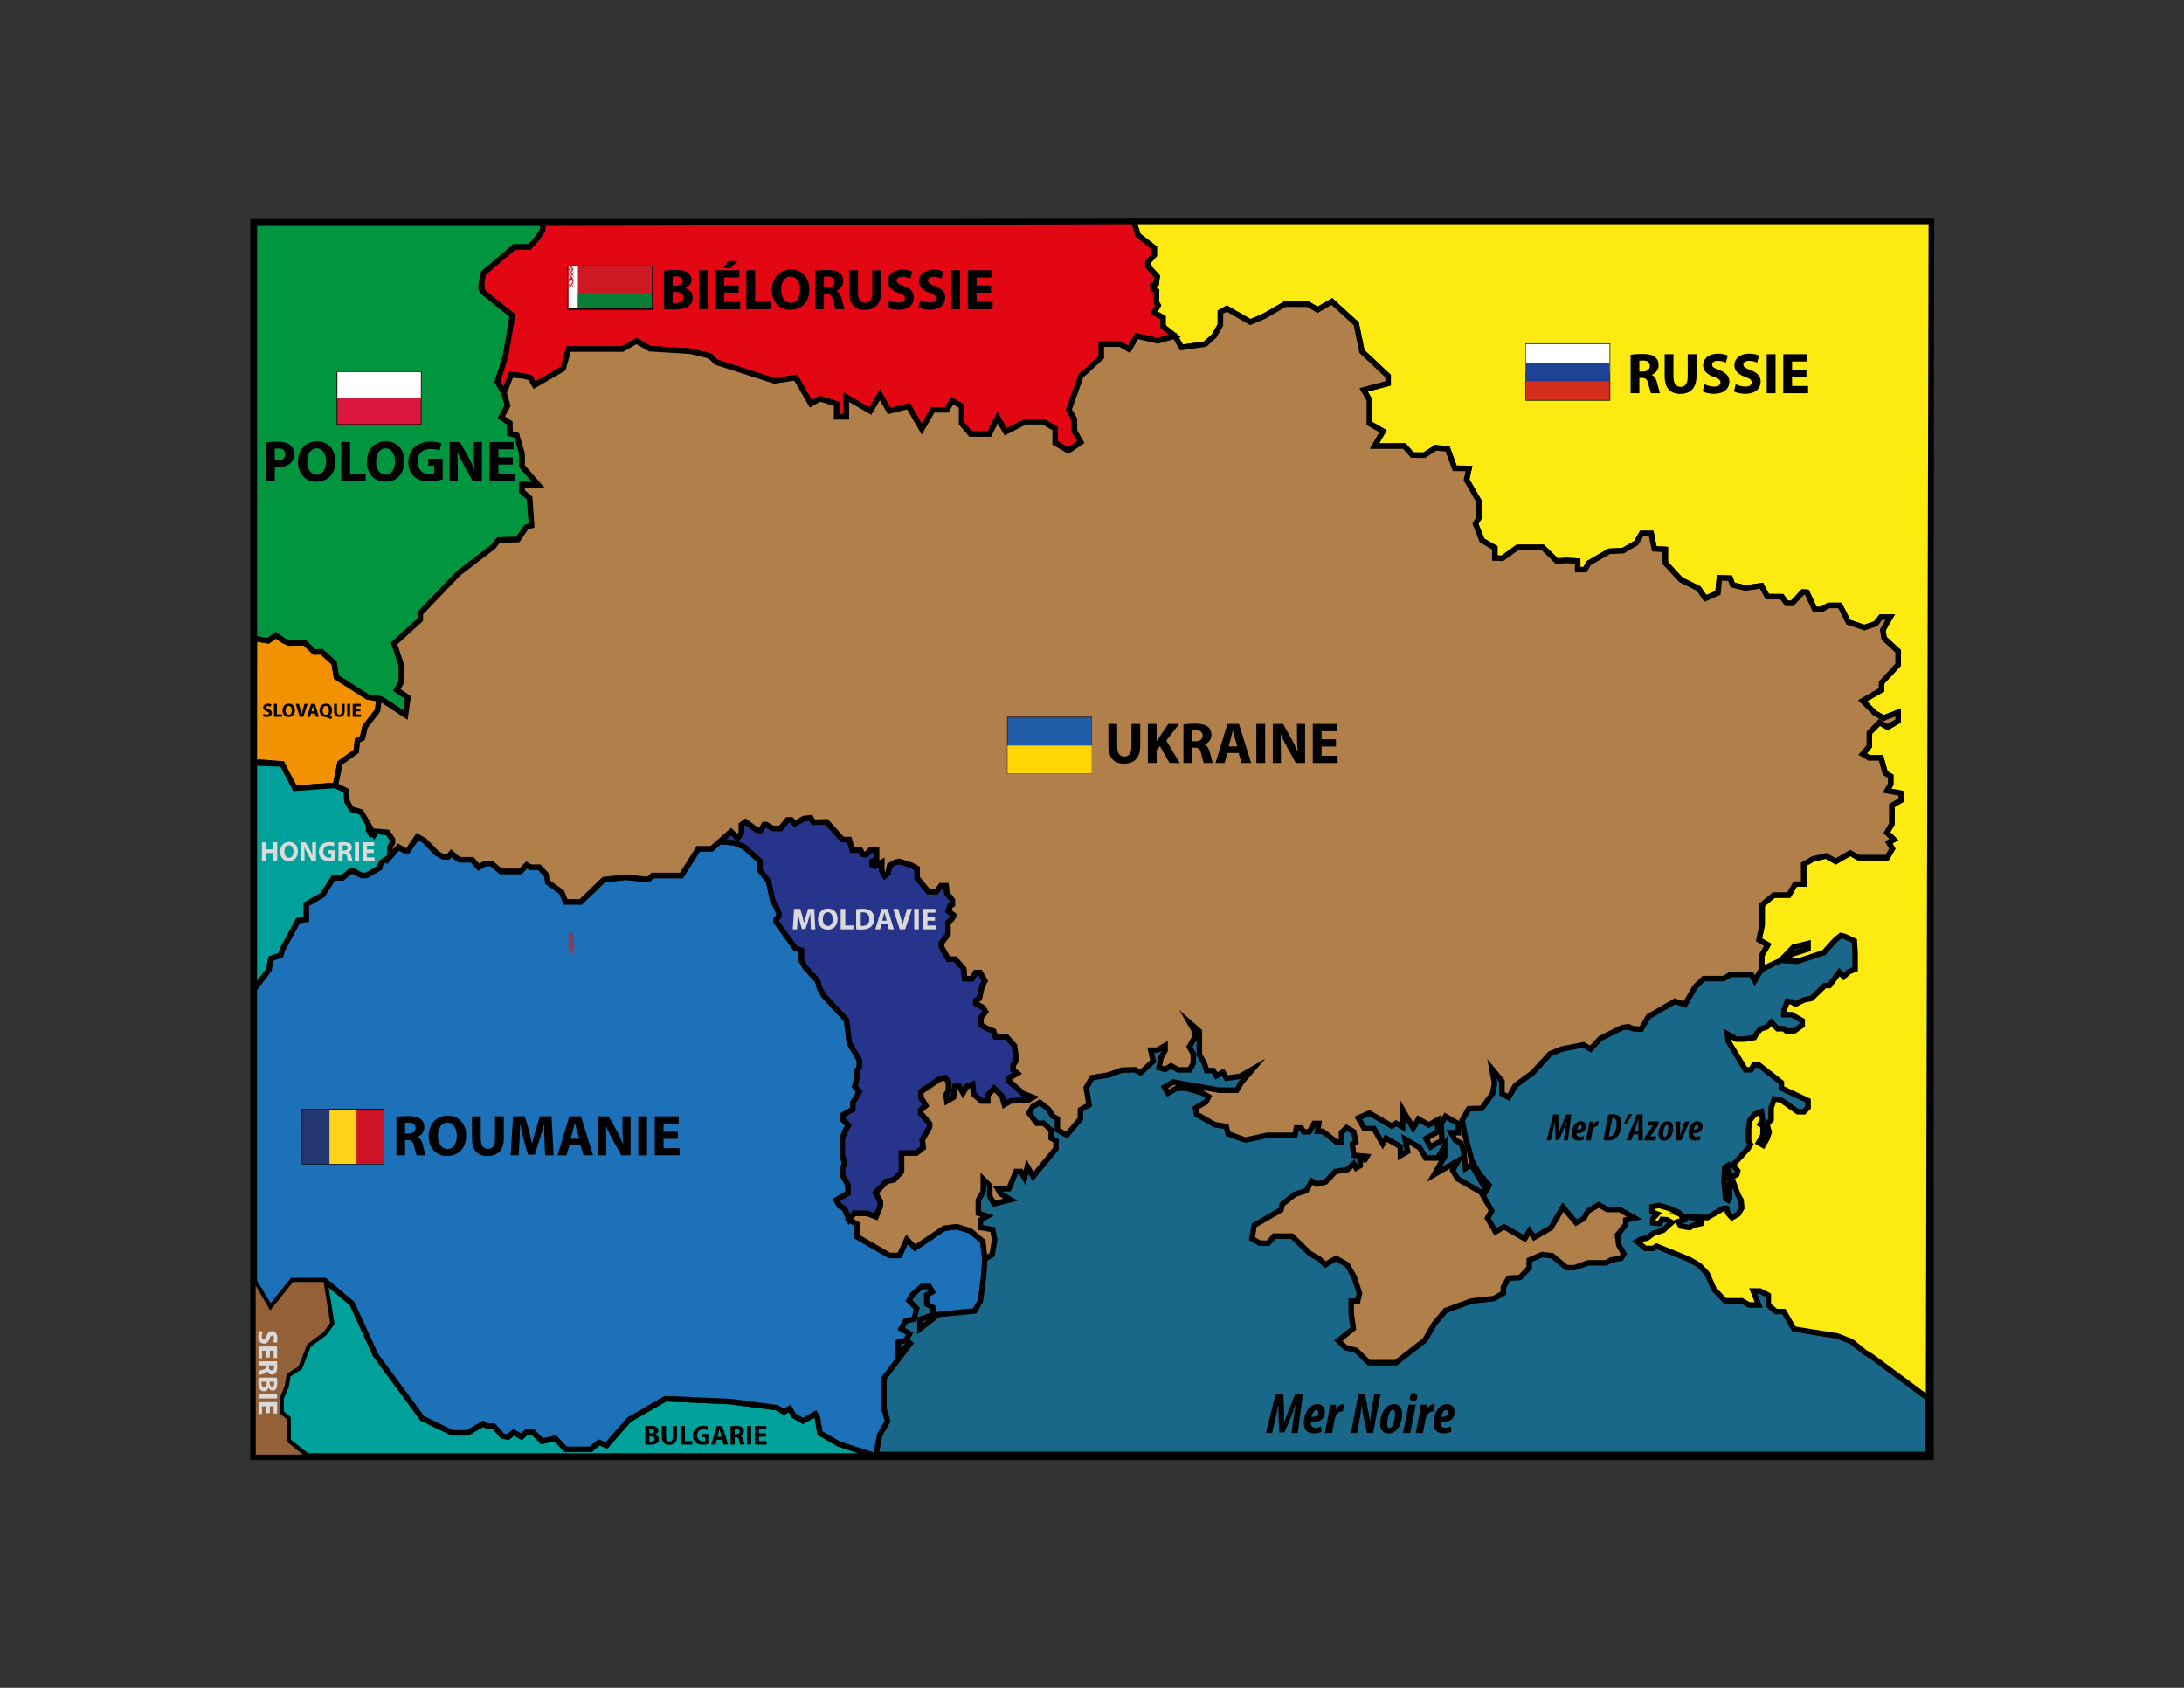 <?xml version="1.0" encoding="utf-8"?>
<!-- Generator: Adobe Illustrator 26.0.3, SVG Export Plug-In . SVG Version: 6.00 Build 0)  -->
<svg version="1.1" xmlns="http://www.w3.org/2000/svg" xmlns:xlink="http://www.w3.org/1999/xlink" x="0px" y="0px" width="792px"
	 height="612px" viewBox="0 0 792 612" style="enable-background:new 0 0 792 612;" xml:space="preserve">
<rect x="0" y="0" width="792" height="612" fill="#333333" stroke="none"/>
<style type="text/css">
	.st0{fill:none;stroke:#000000;stroke-width:3;stroke-miterlimit:10;}
	.st1{opacity:0.5;fill:#009FE3;}
	.st2{fill:#FCEA10;stroke:#000000;stroke-width:2;stroke-miterlimit:10;}
	.st3{fill:#F39200;stroke:#000000;stroke-width:2;stroke-miterlimit:10;}
	.st4{fill:#009640;stroke:#000000;stroke-width:2;stroke-miterlimit:10;}
	.st5{fill:#E30613;stroke:#000000;stroke-width:2;stroke-miterlimit:10;}
	.st6{fill:#00A19A;stroke:#000000;stroke-width:2;stroke-miterlimit:10;}
	.st7{fill:#1D71B8;stroke:#000000;stroke-width:2;stroke-miterlimit:10;}
	.st8{fill:#27348B;stroke:#000000;stroke-width:2;stroke-miterlimit:10;}
	.st9{fill:#B17F4A;stroke:#000000;stroke-width:2;stroke-miterlimit:10;}
	.st10{fill:#936037;stroke:#000000;stroke-miterlimit:10;}
	.st11{fill:#DADADA;}
	.st12{fill:#CF1922;}
	.st13{fill:#FFFFFF;}
	.st14{fill:#0A7D36;}
	.st15{fill:#DC173E;}
	.st16{fill:#D52E1E;}
	.st17{fill:#1E4295;}
	.st18{fill:#215CA8;}
	.st19{fill:#FFD504;}
	.st20{fill:#243770;}
	.st21{fill:#FDD21A;}
	.st22{fill:#CE1327;}
</style>
<g id="Map">
	<polygon id="Main_x5F_Contour" class="st0" points="699.75,527.917 92.25,527.917 92.25,80.917 411.521,80.917 699.75,80.917 	"/>
	<rect id="Mer" x="278.949" y="335" class="st1" width="419.274" height="191.333"/>
	<polygon id="Russie" class="st2" points="603.889,204.111 603.889,199.222 599.889,199 598.778,193.422 595.346,193.422 
		593.332,196.909 588.556,199.667 583.571,199.889 576.155,204.171 574.778,206.556 572.111,206.556 572.111,203.444 
		568.02,203.222 564.556,203.444 559.444,198.468 550.317,198.468 544.778,202.444 542.066,202.333 542.066,198.633 
		537.425,195.953 535.055,189.906 536.39,187.593 536.39,181.887 531.815,173.963 532.709,169.86 527.52,169.804 524.936,162.768 
		520.618,162.361 516.474,165.047 512.149,165 509.296,161.745 498.429,161.745 501.527,156.378 496.574,153.519 496.574,153 
		496.574,144.995 494.481,141.37 503.37,139 503.37,136.362 493.889,127.444 491.815,117.37 482.995,109.332 477.816,112.322 
		474.333,110.311 465.942,110.311 458.333,114.704 453.404,116.778 444.903,111.87 442.561,113.222 442.561,117.844 
		440.259,121.831 437,124.778 428.439,125.991 426.037,121.831 421.727,118.391 421.727,115.206 418.469,113.324 419.967,110.73 
		419.3,109.576 419.398,105.502 418.115,104.761 417.995,103.515 419.3,102.761 419.597,100.243 416.263,96.539 416.263,94.984 
		418.56,92.465 418.56,89.872 412.694,85.306 411.155,80.284 418.511,80.284 700.382,80.284 699.37,507.148 678.45,491.667 
		676.333,490.444 671.444,486.444 666.333,484.444 650.555,481.906 646.889,475.556 644,475.556 641.255,473.162 641.255,469.67 
		638.216,468.111 635.778,468.111 637.778,473.162 634.257,473.162 631.667,471.667 625.556,471.667 621.556,467.444 
		619.067,461.794 616.212,458.778 612.556,456.667 600.767,451.871 599.389,452.667 596.611,452.667 593.638,450.111 
		594.889,449.389 597.333,448.889 599.5,447.222 603.101,446.087 606.201,443.26 604.5,442.278 602.675,442.154 601.833,443.611 
		599.333,443.389 599.333,441.889 600.944,440.167 599.056,439.444 599.056,437.556 601.611,437.056 605.444,438.167 609,439.778 
		610.833,442.333 608.58,442.962 609.5,444.556 612.664,445.122 614.222,444.222 616.778,443.667 616.778,442.667 612.278,441.167 
		619.133,441.499 625,438.111 626.222,438.111 626.556,439.778 628.087,441.499 630.343,440.196 631.611,438 631.389,435.217 
		630.333,433.389 628.222,427.667 627.242,427.667 627.242,434.281 626.733,435.163 625.778,434.611 625.167,428.556 
		625.459,423.277 626.611,422.611 627.278,426 628.83,426.413 629.833,425.833 630.177,424.568 628.5,422.333 633.89,416.459 
		634.764,414.945 634.111,413.815 634.111,409.296 634.556,406.185 636.407,403.963 638.778,403.074 639.183,406.12 
		638.336,407.588 639.37,408.185 639.296,411.619 637.741,414.313 639.387,415.263 640.806,412.806 641.556,410.528 
		640.778,407.667 642.278,406 642.278,401.611 643.389,398.5 645.778,398.778 651.944,403.111 654.222,403.111 655.667,401.593 
		655.667,399.074 646,394.556 646,392.556 637.889,386.184 635.985,386.184 635,387.889 633,387.889 626.704,377.519 
		626.407,374.926 629.593,376.778 632.63,376.778 636.188,376.181 637.148,374.519 638.518,373.074 640.704,372.37 642.37,370.667 
		644.593,373 646.852,373 647.815,373.815 650.667,373.815 653.556,371.741 653.556,370.111 649.741,367.926 646.889,367.926 
		646.889,366.556 648.148,363.074 649.763,363.296 651.111,364.074 654.185,362.556 656.926,362 661.741,357.333 663.407,357.333 
		667.037,352.444 668.556,354.111 670.444,352.37 672.722,351.444 672.722,345.611 672.444,341.167 668.667,339.444 
		667.556,339.222 665.556,340.833 661.389,345.444 651.889,348.556 648.029,348.38 649.339,346.111 655.667,344.111 
		655.667,342.111 650.333,343.444 645.667,348.333 638.864,351.444 638.864,346.418 641.062,342.61 637.889,340.778 639,335.444 
		639,328.111 643.222,324.544 648.698,324.544 651,320.556 654.078,320.556 654.078,313.388 657.444,311.444 662.236,310.339 
		665.706,312.342 670.997,309.287 673.889,310.957 684.362,310.957 686.225,307.729 684.929,305.484 686.778,304.417 684.25,301.9 
		686.053,298.778 686.053,292.069 689.444,290.111 689.444,287.667 684.286,286.691 685.648,284.333 685.648,281.477 
		683.667,280.333 682.111,274.796 677.785,274.796 675.444,273.444 677.889,270.556 677.889,265.667 681.57,261.952 
		684.512,263.651 688.333,261.444 688.333,258.333 683.037,260.373 679.889,258.556 675.405,254.111 682.333,250.111 
		682.333,247.498 688.333,241 688.333,236.111 683.222,231.444 682.778,228.395 685.444,223.776 682.08,223.776 680.22,226.15 
		676.111,227.556 670.278,225.583 667.222,219.538 663.088,219.538 660.556,221 658.111,221 655.236,214.764 653.778,214.667 
		649.889,218.778 647.889,218.778 646.185,216.37 640.89,216.333 638.788,212.362 633,213.222 628.332,212.077 627.407,209.648 
		623.518,209.519 623,215 618.417,216.972 615.978,213.406 609.551,210.227 	"/>
	<polygon id="Slovaquie" class="st3" points="133.305,252.694 121.993,245.489 121.169,240.368 116.602,236.29 114.014,236.398 
		110.515,233.047 104.912,233.148 102.903,232.324 100.014,230.324 97.273,232.324 92.254,231.526 92.22,276.651 94.119,276.311 
		102.296,277 104.896,282.289 106.935,285.821 121.653,284.778 123.304,276.651 129.185,272.407 129.626,268.497 131.444,267.613 
		132.389,263.521 136.95,257.608 137.444,253.346 	"/>
	<path id="Pologne" class="st4" d="M137.444,253.346l-4.139-0.652l-11.312-7.206l-0.825-5.121l-4.566-4.077l-2.589,0.108
		l-3.499-3.351l-5.603,0.101l-2.009-0.824l-2.889-2l-2.741,2l-5.02-0.798V80.917h104.683l-0.144,2.484l-1.862,2.927L192,89.556
		h-5.497L175.37,99c-1.481,6.222-0.764,5.883-0.764,5.883l11.25,9.524l-2.486,14.519l-2.963,9.481l2.358,4.085l1.322,4.563
		l-2.31,4.278l3.111,2.037l0.054,3.789l2.467,0.685l1.923,6.736v4.493l5.944,6.796l-5.894-0.143l-0.057,2.469l2.751,2.373l0.7,9.986
		l-2.023,0.707l-2.985,4.378l-6.998,0.182l-1.919,2.438l-12.515,9.566l-13.926,14.519v2.37l-9.481,8.593l2.667,8v5.926l-1.673,2.898
		l4.015,2.799l-0.887,6.357l-8.811-5.752L137.444,253.346z"/>
	<path id="BieloRussie" class="st5" d="M426.037,121.831l-4.31-3.44v-3.185l-3.259-1.881l1.498-2.594l-0.666-1.154l0.098-4.074
		l-1.283-0.741l-0.121-1.246l1.306-0.754l0.296-2.519l-3.333-3.704v-1.556l2.296-2.519v-2.593l-5.865-4.567l-1.539-5.021
		l-214.219,0.632l-0.144,2.484l-1.862,2.927L192,89.556h-5.497L175.37,99c-1.531,5.644,0,7.078,0,7.078l10.486,8.33l-2.486,14.519
		l-2.963,9.481l2.358,4.085l2.568-6.603l4.29,0.404l2.636,0.633l1.579,2.735l10.383-5.995l1.964-7.111h19.556l5.061-2.922
		l4.862,2.807l14.669,0.892l7.111,1.722l2.249,2.261l21.158,6.794l7.704-1.185l3.489,6.044l2.004,3.471l3.237-1.869l6.085,1.869
		v4.708h3.556v-7.111l5.446,3.144l3.239,1.87l3.463-5.903l3.401,5.89l6.97-1.742l3.03,5.249l1.767,3.061l4.034-6.987h5.095
		l1.915-3.318l3.427,1.979v6.238l3.25,3.852h6.815l2.963-5.926l2.963,5.132l7.111-3.651h6.519l4.3,2.483v5.221l4.784,2.762
		l4.545-3.058l-2.315-4.009v-4.287l-2.018-3.495l4.333-12.209l7.407-6.815v-4.741h6.815l3.249,1.876l2.784-4.823l7.597,1.762
		L426.037,121.831l-4.31-3.44"/>
	<polyline id="Hongrie" class="st6" points="92.22,358.611 92.22,276.651 102.296,277 106.935,285.821 121.653,284.778 
		125.639,286.75 125.815,290.556 127.444,293.378 130.926,294.407 133.667,297.444 133.667,301.074 134.535,302.579 
		135.667,302.579 136.329,301.431 140.556,301.815 142.333,304.417 142.333,305.593 141.428,307.161 141.296,311 138.52,312.603 
		137.861,313.745 137.667,314.704 134.412,316.583 132.92,317.444 131,317.444 128.434,315.963 127,315.963 124.185,318.333 
		120.926,318.333 116.944,324.556 111.113,327.922 111.113,333.389 108.111,333.833 102.389,344.389 101.833,346.333 
		98.222,347.611 97.556,351.667 92.22,358.611 	"/>
	<polygon id="Bulgarie" class="st6" points="317.593,527.917 310.333,525.518 304.259,523.593 297.352,519.605 296.407,513.963 
		295.645,512.642 291.196,515.211 287.863,513.287 286.368,510.697 284.3,511.891 281.73,510.407 264.852,508.185 241.296,507.148 
		228.101,514.766 219.963,524.037 217.148,523 214.185,525.518 205.148,525.518 201.333,521.5 196.5,522.556 193.278,519.167 
		190.944,519.167 189.111,520.944 186.271,519.305 184.278,521 182.278,520.722 179.056,517.111 176.778,517.111 175.238,516.222 
		169.522,519.523 164,519.523 153.148,514.259 136.259,491.406 127.667,472.63 117.778,464.333 120.259,479.741 117.741,483.296 
		111.815,487.741 108.667,495.778 104.444,498.444 103.778,502.444 101.931,506.878 101.931,512.222 104.444,514.333 
		104.444,522.444 111.333,527.917 314.759,527.917 	"/>
	<polygon id="Roumanie" class="st7" points="151.389,303.333 154.014,304.849 158.333,309.333 160.75,310.729 162.444,310.729 
		163.667,309.333 165.5,311 166.782,311.74 171.222,311.74 173.556,314.444 175.955,313.059 178.222,313.059 181.611,315.944 
		188.722,315.944 191,313.611 192.427,314.435 195.556,314.435 198.389,317.444 198.667,319.889 203.667,323.5 205.111,327 
		210.611,327 218.944,318.944 227.056,318.056 235,318.944 236.667,317.444 247.111,317.444 253.222,307.75 258.056,307.75 
		261.085,305.067 266.167,305.611 269.889,307.056 275.611,312.222 275.611,315.556 278.778,319.667 280.278,326.667 
		281.444,328.687 282.444,331.056 282.444,332.333 281.444,333.389 281.444,334.167 288.278,343.667 290.667,344.611 
		290.667,348.444 291.986,350.73 296.537,355.685 297.296,358.481 298.752,361.003 307,369.889 308,378.111 311.652,384.436 
		311.652,386.889 310.732,388.482 310.732,391 310,394 311.652,395.778 309.272,399.9 309.272,402.222 305.615,404.333 305.667,406 
		307.667,408 306.71,409.657 305.444,412.667 305.444,418.556 306.333,422.111 305.582,423.413 305.582,426.222 307.546,429.625 
		307.546,432.667 303.232,435.158 304.381,437.148 306.275,438.241 307.889,442.185 310.764,443.845 310.926,448.481 
		322.573,455.206 326.185,455.206 328.852,449.37 331.815,452.481 342.333,445.37 346.926,444.778 351.815,446.259 356.407,450.111 
		357.148,456.481 356.679,463 355.519,471.741 353.443,475.335 340.259,476.63 333.593,481.815 333.593,478.407 338.333,476.778 
		338.333,474.111 336.06,472.798 336.06,469.554 338.089,468.383 336.998,466.494 334.185,466.494 330.778,469.554 329.609,471.579 
		332.407,474.407 331.519,478.259 328.407,479 326.782,481.815 329.865,483.595 328.492,485.972 325.741,486.704 325.741,490.852 
		330.63,486.407 320.556,499.741 320.556,510.852 321.889,515.296 318.977,520.34 317.919,526.133 317.593,527.917 304.259,523.593 
		297.352,519.605 296.407,513.963 295.645,512.642 291.196,515.211 287.863,513.287 286.368,510.697 284.3,511.891 281.73,510.407 
		264.852,508.185 241.296,507.148 228.101,514.766 219.963,524.037 217.148,523 214.185,525.518 205.148,525.518 201.333,521.5 
		196.5,522.556 193.278,519.167 190.944,519.167 189.111,520.944 186.271,519.305 184.278,521 182.278,520.722 179.056,517.111 
		176.778,517.111 175.238,516.222 169.522,519.523 164,519.523 153.148,514.259 136.259,491.406 127.667,472.63 117.778,464.333 
		106.006,464.333 98.044,474.259 92.22,464.6 92.22,358.611 97.556,351.667 98.222,347.611 101.833,346.333 102.389,344.389 
		108.111,333.833 111.113,333.389 111.113,327.922 116.944,324.556 120.926,318.333 124.185,318.333 127,315.963 128.434,315.963 
		131,317.444 132.92,317.444 137.667,314.704 137.861,313.745 138.52,312.603 141.304,310.77 144.5,307.111 146.893,308.493 
		147.833,308.493 	"/>
	<polygon id="Moldavie" class="st8" points="261.085,305.067 266.167,305.611 269.889,307.056 275.611,312.222 275.611,315.556 
		278.778,319.667 279.444,323.056 280.278,326.667 281.444,328.687 282.444,331.056 282.444,332.333 281.444,333.389 
		281.444,334.167 288.278,343.667 290.667,344.611 290.667,348.444 291.986,350.73 296.537,355.685 297.296,358.481 
		298.752,361.003 307,369.889 308,378.111 311.652,384.436 311.652,386.889 310.732,388.482 310.732,391 310,394 311.652,395.778 
		310.539,397.704 309.272,399.9 309.272,402.222 305.615,404.333 305.667,406 307.667,408 306.71,409.657 305.444,412.667 
		305.444,418.556 306.333,422.111 305.582,423.413 305.582,426.222 307.546,429.625 307.546,432.667 303.232,435.158 
		304.381,437.148 306.275,438.241 307.922,442.267 309.815,439.963 314.407,439.963 317.667,441.222 319.255,437.37 
		319.255,435.562 317.519,432.556 321.444,428.333 324.185,427.815 326.926,424.852 326.926,418.111 332.333,418.111 
		334.778,416.185 334.471,413.239 337.111,408.667 337.111,407.389 333.889,403.667 333.889,402.5 335.742,400.892 333.944,397.778 
		333.944,395.833 340.833,391.222 342.667,390.833 343.924,392.167 343.924,395.441 343.056,396.944 343.372,399.278 
		345.778,397.889 346.278,393.944 347.689,393.669 349.229,396.338 350.611,393.944 352.667,393.167 353,396.667 355.833,399.222 
		358.222,399.222 358.222,397.111 360.5,394.611 363.333,397.444 364.203,400.538 366.481,399.222 372.962,398.852 374.63,397.889 
		371,396.481 365.99,392.056 365.99,390.872 368.944,389.167 367.412,387.889 367.412,386.3 368.611,384.222 367.889,379.167 
		365,375.944 361,375.944 360.278,373.833 358.032,372.944 355.722,371.611 355.722,369 357.41,366.853 356.554,365.37 
		353.859,363.815 353.859,362.781 355.148,362.037 356.198,357.42 357.204,355.677 355.444,352.63 353.741,352.671 352.481,354.852 
		349.815,354.852 349.519,351.296 346.407,347.766 343.939,347.766 341.444,343.444 341.444,341.889 343.778,338.852 343.778,334.5 
		345.214,333.209 345.944,331.944 343.889,330.333 344.589,328.462 345.389,328 345.389,326.444 343.389,323.833 343.111,321.167 
		341.167,321.167 339.556,323.278 336.667,323.278 332.589,318.333 332.589,314.887 330.667,313.778 326.296,312.389 
		324.728,312.611 322.611,313.833 322.056,316.611 320.823,317.585 319.779,315.778 319.779,312.639 317.205,314.125 
		316.219,313.556 316.219,312.409 317.889,311.444 317.889,308.24 315.611,308.24 314,309.944 312.944,309.78 312.056,308.24 
		309.111,308.24 308,304.417 305.556,304.417 299.722,298 294.944,298.136 294,296.5 291.446,296.806 288.222,298.667 287,297.278 
		285.556,297.278 283.056,300.356 280.233,300.356 277.889,299.002 277.074,299.002 275.889,301.056 274.611,301.056 
		270.333,297.944 268.833,299.056 268.833,302.111 267.444,303.833 265.111,301.5 	"/>
	<path id="Ukraine" class="st9" d="M638.864,346.418l2.198-3.808l-3.174-1.832l1.111-5.333v-7.333l4.222-3.568h5.475l2.302-3.988
		h3.078v-7.168l3.366-1.943l4.792-1.106l3.47,2.003l5.291-3.055l2.892,1.67h10.473l1.864-3.228l-1.296-2.245l1.849-1.067
		l-2.528-2.516l1.803-3.122v-6.708l3.392-1.958v-2.444l-5.158-0.975l1.361-2.358v-2.856l-1.981-1.144l-1.556-5.538h-4.326
		l-2.34-1.351l2.444-2.889v-4.889l3.682-3.714l2.942,1.698l3.821-2.206v-3.111l-5.297,2.04l-3.148-1.817l-4.484-4.444l6.928-4
		v-2.613l6-6.498v-4.889l-5.111-4.667l-0.444-3.05l2.667-4.619h-3.364l-1.86,2.374l-4.109,1.406l-5.833-1.972l-3.056-6.046h-4.134
		L660.556,221h-2.444l-2.875-6.236l-1.458-0.097l-3.889,4.111h-2l-1.704-2.407l-5.295-0.037l-2.102-3.972L633,213.222l-4.668-1.145
		l-0.925-2.429l-3.889-0.13L623,215l-4.583,1.972l-2.439-3.567l-6.427-3.179l-5.662-6.116v-4.889l-4-0.222l-1.111-5.578h-3.432
		l-2.013,3.487l-4.777,2.758l-4.985,0.222l-7.416,4.282l-1.377,2.385h-2.667v-3.111l-4.091-0.222l-3.464,0.222l-5.111-4.976h-9.127
		l-5.54,3.976l-2.711-0.111v-3.7l-4.642-2.68l-2.37-6.047l1.336-2.313v-5.705l-4.575-7.924l0.894-4.103l-5.189-0.055l-2.584-7.036
		l-4.318-0.406l-4.144,2.686L512.149,165l-2.853-3.255h-10.868l3.098-5.366l-4.953-2.86v-8.524l-2.092-3.624l8.889-2.37v-2.638
		l-9.481-8.917l-2.074-10.074l-8.82-8.039l-5.179,2.99l-3.483-2.011h-8.392l-7.608,4.393l-4.929,2.074l-8.501-4.908l-2.342,1.352
		v4.622l-2.302,3.987L437,124.778l-8.561,1.213l-2.402-4.16l-6.222,1.762l-7.597-1.762l-2.784,4.823l-3.249-1.876h-6.815v4.741
		l-7.407,6.815l-4.333,12.209l2.018,3.495v4.287l2.315,4.009l-4.545,3.058l-4.784-2.762v-5.221l-4.3-2.483h-6.519l-7.111,3.651
		l-2.963-5.132l-2.963,5.926h-6.815l-3.25-3.852v-6.238l-3.427-1.979l-1.915,3.318h-5.095l-4.034,6.987l-4.797-8.309l-6.97,1.742
		l-3.401-5.89l-3.463,5.903l-8.685-5.014v7.111h-3.556v-4.708l-6.085-1.869l-3.237,1.869l-5.493-9.514l-7.704,1.185l-21.158-6.794
		l-2.249-2.261l-7.111-1.722l-14.669-0.892l-4.862-2.807l-5.061,2.922h-19.556l-1.964,7.111l-10.383,5.995l-1.579-2.735
		l-2.636-0.633l-4.29-0.404l-2.568,6.603l1.322,4.563l-2.31,4.278l3.111,2.037l0.054,3.789l2.467,0.685l1.923,6.736v4.493
		l5.944,6.796l-5.894-0.143l-0.057,2.469l2.751,2.373l0.7,9.986l-2.023,0.707l-2.985,4.378l-6.998,0.182l-1.919,2.438l-12.515,9.566
		l-13.926,14.519v2.37l-9.481,8.593l2.667,8v5.926l-1.673,2.898l4.015,2.799l-0.887,6.357l-8.811-5.752l-0.795-0.189l-0.495,4.262
		l-4.561,5.913l-0.945,4.092l-1.817,0.885l-0.441,3.91l-5.881,4.244l-1.651,8.126l3.986,1.972l0.176,3.806l1.63,2.823l3.481,1.029
		l4.741,8.171l0.663-1.148l4.226,0.384l1.778,2.602v1.176l-0.906,1.569l-0.123,3.609l3.196-3.659l2.393,1.382h0.94l3.556-5.159
		l2.625,1.516l4.319,4.484l2.417,1.396h1.694l1.222-1.396L165.5,311l1.282,0.74h4.44l2.333,2.704l2.4-1.385h2.267l3.389,2.885h7.111
		l2.278-2.333l1.427,0.824h3.129l2.833,3.01l0.278,2.444l5,3.611l1.444,3.5h5.5l8.333-8.056l8.111-0.889l7.944,0.889l1.667-1.5
		h10.444l6.111-9.694h4.833l7.056-6.25l2.333,2.333l1.389-1.722v-3.056l1.5-1.111l4.278,3.111h1.278l1.185-2.053h0.815l2.344,1.353
		h2.823l2.5-3.078H287l1.222,1.389l3.223-1.861L294,296.5l0.944,1.636l4.778-0.136l5.833,6.417l2.444,0l1.111,3.823h2.944
		l0.889,1.54l1.056,0.165l1.611-1.705h2.278v3.205l-1.67,0.964v1.147l0.987,0.57l2.574-1.486v3.138l1.044,1.807l1.233-0.974
		l0.556-2.778l2.117-1.222l1.439-0.222l2.278,0.667l2.222,0.722l1.922,1.11v3.446l4.078,4.944h2.889l1.611-2.111h1.944l0.278,2.667
		l2,2.611V328l-0.8,0.462l-0.7,1.872l2.056,1.611l-0.73,1.265l-1.437,1.291v4.352l-2.333,3.037v1.556l2.495,4.321h2.468l3.111,3.53
		l0.296,3.556h2.667l1.259-2.181l1.704-0.041l1.76,3.048l-1.006,1.743l-1.049,4.617l-1.289,0.744v1.034l2.694,1.556l0.856,1.483
		L355.722,369v2.611l2.309,1.333l2.246,0.889l0.722,2.111h4l2.889,3.222l0.722,5.056l-1.199,2.077v1.589l1.533,1.278l-2.954,1.706
		v1.183l5.01,4.426l3.63,1.407l-1.668,0.963l-6.48,0.37l-2.278,1.315l-0.87-3.093l-2.833-2.833l-2.278,2.5v2.111h-2.389L353,396.667
		l-0.333-3.5l-2.056,0.778l-1.382,2.393l-1.541-2.669l-1.411,0.276l-0.5,3.944l-2.406,1.389l-0.316-2.334l0.868-1.503v-3.274
		l-1.257-1.333l-1.833,0.389l-6.889,4.611v1.944l1.798,3.114l-1.854,1.608v1.167l3.222,3.722v1.278l-2.64,4.573l0.307,2.946
		l-2.444,1.926h-5.407v6.741l-2.741,2.963l-2.741,0.519l-3.926,4.222l1.736,3.007v1.808l-1.588,3.852l-3.259-1.259h-4.593
		l-1.926,2.222l2.875,1.66l0.162,4.637l2.436,1.407l9.211,5.318h3.612l2.667-5.836l2.963,3.111l10.519-7.111l4.593-0.593
		l4.889,1.481l4.593,3.852l0.741,6.37l2.612-1.508l0.944-5.455l-0.741-3.704l-4.444-0.741v-2.667l2.501-1.444l-3.241-1.075v-4.741
		l1.792-3.103v-4.452l2.357,2.37v3.852l1.552,2.688l6.003-1.503l-3.592-2.074l-1.037-1.796l4.037-0.13l2.519-6.222h1.778l1.35,2.338
		l1.021-4.116l2.074,3.592l8.296-10.111v-2.815l-1.735-1.002v-2.85l-2.709-2.519h-2.519l-2.815-3.704l1.377-2.385l2.541-1.467
		l3.193,2.518l1.377,2.385l1.808,1.044v3.979l3.364,1.942l5.007-5.942v-3.259l3.12-1.802l-1.046-6.198l2.111-3.657l5.889-0.936
		l4.889-1.778l4.889-0.148l1.928,1.113l4.591-4.224l-0.889-4h2.37l2.823-1.63v1.778l-1.48,2.564l-0.75,3.659l2.23,0.593l2.191-1.265
		l2.501,1.444h4.189l1.363-2.361v-3.448l-1.451-2.514l1.794-3.107v-2.824l-1.558-2.698l3.407,2.994v5.185v3.259l1.772,3.069
		l0.895,2.709h2.37l1.12,1.94l2.393-1.382l1.267,2.194l4.998-0.679l4.569-2.638l-4.231,4.935l-1.587,2.749h-6.381l-8.37-1.491
		l-8.296-1.481l-3.18,1.836l1.278,2.213l3.112-1.797h3.568l5.778,1.748l2.305,1.331l-0.972,1.891l-3.849,2.222l0.405,2.222
		l3.199,1.847l3.424,1.977l4.155,0.621l0.667,2.667c0,0,5.889,2.222,6.333,2.222c0.444,0,7.778-1.667,7.778-1.667h10.111
		l0.556-2.667h1.778l0.807,1.398h2.082l1.757-3.042h1.688l-0.444,2.867h1.889l5,3.889h1.778v-3.444l1.889-1.778l2.564,1.481
		l0.769,3.742l-1.266,0.731l0.489,4.047l4.778,0.444l-0.655,1.135h-1.789v2.198l-1.433,0.827l-0.879-1.523l-2.354,2.14l-4.333,0.667
		l-3.556,3.778l-3.111,0.778l-1.875-1.083l-0.694,1.203l-1.296,2.244l-4.246,1.414L465,436.667l-0.444,2l-3.199,1.847l-6.562,3.789
		L454,449.111l2.863,1.653h3.026l2.111-2.542h6.556l6.333,6.222l3.528,2.037l2.138,2.074l2.087-1.205l1.888-1.09l3.975,2.295
		l2.48,4.295l2.015,6.039l-0.667,2.889H490v4.667l0.778,5.222l-5.444,4.444l2.63,2.519l3.852,1.037l4.593,4.444h9.778l10.518-8.148
		l3.492-6.048l4.064-4.767l9.333-3.407l8.148-0.889l3.436-1.984v-2.164l1.868-3.236l4.195-0.265l3.315-3.536v-2.778l4.667-2
		l3.667,0.444l5.222,4.333H571l4.889-1.778h3.444h3.111l1.827-1.055l3.617-0.612l0.944-1.635l-1.806-3.128l-0.471-3.681l3-3.778
		v-1.667l3.222-0.667l-5.411-3.124h-4.589l-2.987-1.724l-3.846,2.22l-1.588,2.75l-2.782,1.606l-4.798-5.729l-4.319,7.48
		l-6.107,3.526l-1.723-2.413l-1.673,2.898l-7.496-4.328l-3.144,1.815l-2.885-4.997L540.96,439l-3.86-6.685l-8.548-4.935
		l-1.783-3.088l1.968-3.409l-8.623,4.978l3.788-6.56v-3.857l-2.559,4.432H517l-2.161-3.743l-5.299-3.059l0.941,4.444l-2.641,1.525
		v-3.303l-5.242-3.027l-1.177,2.039l-3.186-5.519h-3.457l-2.226-3.855l4.003-1.786l3.086,1.782l4.967,2.868l1.673-0.966l2.368,1.367
		v-6.236l3.819,6.614l1.899-3.289l3.767,2.175l3.196-1.845v4.345l-4.24,2.448l1.725,2.988l4.094-2.364l-0.28-6.036l1.545-2.676
		l4.701,2.714v3.221h-2.69l1.505,2.607l2.205,1.273l0.882,2.861l0.667,6.222l2.209-1.275l2.506,4.341l2.811,4.869l1.055-1.827
		l-3.47-3.998l-2.902-5.027l-0.875-3.64L531.333,412l-1.111-5.778l2.427-4.203l4.685-0.131l3.963-5.407l0.667-3.704L541,387.556
		l3.667,4.444v4.556l2.375,1.371l2.521-4.367l6.214-4.56l6.333-6.889l4.37-1.778l7.704-1.482l2.627,1.516l3.596-3.887l7.852-3.852
		l2.185-0.333l1.852,0.741l2.852,0.148l1.148-1.989l1.496-2.591l9.596-5.54l3.612,1.194l3.671-6.358l3.144-3.049H625l2.618-1.512
		h7.456l1.276,2.211l2.514-4.107V346.418z"/>
	<polygon class="st10" points="92.22,464.333 98.044,474.259 106.006,464.333 117.778,464.333 120.259,479.741 117.741,483.296 
		111.815,487.741 108.667,495.778 104.444,498.444 103.778,502.444 102.037,506.852 101.931,512.222 104.444,514.333 
		104.444,522.444 111.222,527.917 92.25,527.917 	"/>
</g>
<g id="Names">
	<g>
		<path d="M240.735,98.157c0.84-0.147,2.52-0.294,4.136-0.294c1.953,0,3.149,0.189,4.199,0.798c0.987,0.525,1.68,1.491,1.68,2.792
			c0,1.239-0.735,2.394-2.331,3.002v0.042c1.617,0.42,2.813,1.659,2.813,3.464c0,1.302-0.588,2.31-1.47,3.023
			c-1.029,0.819-2.75,1.281-5.564,1.281c-1.575,0-2.75-0.105-3.464-0.21V98.157z M243.906,103.574h1.05
			c1.701,0,2.583-0.693,2.583-1.743c0-1.071-0.819-1.638-2.268-1.638c-0.714,0-1.113,0.042-1.365,0.084V103.574z M243.906,109.852
			c0.315,0.042,0.693,0.042,1.239,0.042c1.449,0,2.729-0.567,2.729-2.058c0-1.407-1.281-1.974-2.876-1.974h-1.092V109.852z"/>
		<path d="M256.631,97.968v14.151h-3.191V97.968H256.631z"/>
		<path d="M267.823,106.136h-5.207v3.359h5.816v2.625h-9.007V97.968h8.713v2.625h-5.522v2.939h5.207V106.136z M267.445,94.63
			l-2.562,2.583h-2.562l1.764-2.583H267.445z"/>
		<path d="M270.639,97.968h3.191v11.464h5.627v2.688h-8.818V97.968z"/>
		<path d="M293.505,104.897c0,4.661-2.792,7.454-6.95,7.454c-4.178,0-6.656-3.17-6.656-7.223c0-4.241,2.729-7.412,6.887-7.412
			C291.133,97.716,293.505,100.971,293.505,104.897z M283.28,105.065c0,2.792,1.302,4.745,3.443,4.745
			c2.163,0,3.401-2.058,3.401-4.808c0-2.562-1.197-4.745-3.401-4.745C284.54,100.257,283.28,102.314,283.28,105.065z"/>
		<path d="M295.607,98.157c1.029-0.168,2.541-0.294,4.262-0.294c2.1,0,3.569,0.315,4.577,1.113c0.861,0.672,1.323,1.68,1.323,2.981
			c0,1.785-1.281,3.023-2.499,3.464v0.063c0.987,0.399,1.533,1.323,1.89,2.625c0.441,1.617,0.861,3.464,1.134,4.01h-3.275
			c-0.21-0.42-0.567-1.554-0.966-3.296c-0.399-1.785-1.008-2.247-2.331-2.268h-0.945v5.564h-3.17V98.157z M298.778,104.246h1.26
			c1.596,0,2.541-0.798,2.541-2.037c0-1.281-0.882-1.953-2.352-1.953c-0.777,0-1.218,0.042-1.449,0.105V104.246z"/>
		<path d="M311.147,97.968v8.125c0,2.457,0.945,3.695,2.562,3.695c1.68,0,2.604-1.176,2.604-3.695v-8.125h3.191v7.937
			c0,4.367-2.205,6.446-5.9,6.446c-3.569,0-5.648-1.995-5.648-6.488v-7.895H311.147z"/>
		<path d="M322.382,108.823c0.84,0.441,2.184,0.882,3.548,0.882c1.47,0,2.247-0.609,2.247-1.533c0-0.882-0.672-1.386-2.373-1.974
			c-2.352-0.84-3.905-2.142-3.905-4.199c0-2.415,2.037-4.241,5.354-4.241c1.617,0,2.771,0.315,3.611,0.714l-0.714,2.562
			c-0.546-0.273-1.575-0.672-2.939-0.672c-1.386,0-2.058,0.651-2.058,1.365c0,0.903,0.777,1.302,2.625,1.995
			c2.499,0.924,3.653,2.226,3.653,4.22c0,2.373-1.806,4.388-5.69,4.388c-1.617,0-3.212-0.441-4.01-0.882L322.382,108.823z"/>
		<path d="M333.722,108.823c0.84,0.441,2.184,0.882,3.548,0.882c1.47,0,2.247-0.609,2.247-1.533c0-0.882-0.672-1.386-2.373-1.974
			c-2.352-0.84-3.905-2.142-3.905-4.199c0-2.415,2.037-4.241,5.354-4.241c1.617,0,2.771,0.315,3.611,0.714l-0.714,2.562
			c-0.546-0.273-1.575-0.672-2.939-0.672c-1.386,0-2.058,0.651-2.058,1.365c0,0.903,0.777,1.302,2.625,1.995
			c2.499,0.924,3.653,2.226,3.653,4.22c0,2.373-1.806,4.388-5.69,4.388c-1.617,0-3.212-0.441-4.01-0.882L333.722,108.823z"/>
		<path d="M348.169,97.968v14.151h-3.191V97.968H348.169z"/>
		<path d="M359.361,106.136h-5.207v3.359h5.816v2.625h-9.007V97.968h8.713v2.625h-5.522v2.939h5.207V106.136z"/>
	</g>
	<g>
		<path d="M405.133,262.5v8.125c0,2.457,0.944,3.695,2.562,3.695c1.68,0,2.604-1.176,2.604-3.695V262.5h3.191v7.937
			c0,4.367-2.205,6.446-5.9,6.446c-3.569,0-5.647-1.995-5.647-6.488V262.5H405.133z"/>
		<path d="M416.263,262.5h3.171v6.257h0.042c0.314-0.546,0.65-1.05,0.986-1.554l3.191-4.703h3.947l-4.682,6.026l4.913,8.125h-3.717
			l-3.485-6.11l-1.196,1.491v4.619h-3.171V262.5z"/>
		<path d="M429.157,262.689c1.028-0.168,2.54-0.294,4.262-0.294c2.1,0,3.569,0.315,4.577,1.113c0.861,0.672,1.323,1.68,1.323,2.981
			c0,1.785-1.281,3.023-2.499,3.464v0.063c0.987,0.399,1.533,1.323,1.89,2.625c0.441,1.617,0.861,3.464,1.134,4.01h-3.275
			c-0.21-0.42-0.566-1.554-0.966-3.296c-0.398-1.785-1.008-2.247-2.33-2.268h-0.945v5.564h-3.17V262.689z M432.327,268.778h1.26
			c1.596,0,2.541-0.798,2.541-2.037c0-1.281-0.882-1.953-2.352-1.953c-0.777,0-1.218,0.042-1.449,0.105V268.778z"/>
		<path d="M445.095,273.019l-1.008,3.632h-3.296l4.304-14.151h4.199l4.409,14.151h-3.464l-1.092-3.632H445.095z M448.686,270.625
			l-0.882-3.002c-0.252-0.84-0.504-1.89-0.714-2.729h-0.042c-0.21,0.84-0.42,1.911-0.651,2.729l-0.84,3.002H448.686z"/>
		<path d="M458.787,262.5v14.151h-3.191V262.5H458.787z"/>
		<path d="M461.559,276.651V262.5h3.737l2.939,5.186c0.84,1.491,1.659,3.254,2.31,4.85h0.042c-0.188-1.869-0.252-3.779-0.252-5.921
			V262.5h2.939v14.151h-3.359l-3.023-5.459c-0.84-1.512-1.784-3.338-2.456-4.997h-0.084c0.104,1.89,0.146,3.884,0.146,6.194v4.262
			H461.559z"/>
		<path d="M484.468,270.667h-5.207v3.359h5.816v2.625h-9.008V262.5h8.714v2.625h-5.522v2.939h5.207V270.667z"/>
	</g>
	<g>
		<path d="M591.318,128.627c1.029-0.168,2.541-0.294,4.263-0.294c2.1,0,3.569,0.315,4.577,1.113c0.861,0.672,1.322,1.68,1.322,2.981
			c0,1.785-1.28,3.023-2.498,3.464v0.063c0.986,0.399,1.533,1.323,1.89,2.625c0.44,1.617,0.86,3.464,1.134,4.01h-3.275
			c-0.21-0.42-0.566-1.554-0.966-3.296c-0.399-1.785-1.008-2.247-2.331-2.268h-0.944v5.564h-3.171V128.627z M594.489,134.716h1.26
			c1.596,0,2.54-0.798,2.54-2.037c0-1.281-0.881-1.953-2.352-1.953c-0.776,0-1.217,0.042-1.448,0.105V134.716z"/>
		<path d="M606.858,128.438v8.125c0,2.457,0.944,3.695,2.562,3.695c1.68,0,2.604-1.176,2.604-3.695v-8.125h3.191v7.937
			c0,4.367-2.205,6.446-5.9,6.446c-3.568,0-5.647-1.995-5.647-6.488v-7.895H606.858z"/>
		<path d="M618.094,139.293c0.84,0.441,2.184,0.882,3.549,0.882c1.469,0,2.246-0.609,2.246-1.533c0-0.882-0.672-1.386-2.373-1.974
			c-2.352-0.84-3.904-2.142-3.904-4.199c0-2.415,2.036-4.241,5.354-4.241c1.617,0,2.771,0.315,3.611,0.714l-0.714,2.562
			c-0.546-0.273-1.575-0.672-2.939-0.672c-1.386,0-2.058,0.651-2.058,1.365c0,0.903,0.777,1.302,2.625,1.995
			c2.498,0.924,3.652,2.226,3.652,4.22c0,2.373-1.805,4.388-5.689,4.388c-1.617,0-3.213-0.441-4.01-0.882L618.094,139.293z"/>
		<path d="M629.434,139.293c0.84,0.441,2.184,0.882,3.549,0.882c1.469,0,2.246-0.609,2.246-1.533c0-0.882-0.672-1.386-2.373-1.974
			c-2.352-0.84-3.904-2.142-3.904-4.199c0-2.415,2.036-4.241,5.354-4.241c1.617,0,2.771,0.315,3.611,0.714l-0.714,2.562
			c-0.546-0.273-1.575-0.672-2.939-0.672c-1.386,0-2.058,0.651-2.058,1.365c0,0.903,0.777,1.302,2.625,1.995
			c2.498,0.924,3.652,2.226,3.652,4.22c0,2.373-1.805,4.388-5.689,4.388c-1.617,0-3.213-0.441-4.01-0.882L629.434,139.293z"/>
		<path d="M643.881,128.438v14.151h-3.191v-14.151H643.881z"/>
		<path d="M655.072,136.606h-5.207v3.359h5.816v2.625h-9.008v-14.151h8.714v2.625h-5.522v2.939h5.207V136.606z"/>
	</g>
	<g>
		<path d="M96.477,160.469c0.987-0.168,2.373-0.294,4.325-0.294c1.974,0,3.38,0.378,4.325,1.134c0.924,0.714,1.512,1.89,1.512,3.275
			s-0.441,2.583-1.302,3.359c-1.092,1.008-2.708,1.491-4.598,1.491c-0.42,0-0.798-0.021-1.092-0.084v5.081h-3.17V160.469z
			 M99.647,166.894c0.273,0.063,0.588,0.084,1.071,0.084c1.701,0,2.75-0.861,2.75-2.289c0-1.302-0.903-2.079-2.52-2.079
			c-0.63,0-1.071,0.042-1.302,0.105V166.894z"/>
		<path d="M121.632,167.208c0,4.661-2.792,7.454-6.95,7.454c-4.178,0-6.656-3.17-6.656-7.223c0-4.241,2.729-7.412,6.887-7.412
			C119.26,160.028,121.632,163.282,121.632,167.208z M111.407,167.376c0,2.792,1.302,4.745,3.443,4.745
			c2.163,0,3.401-2.058,3.401-4.808c0-2.562-1.197-4.745-3.401-4.745C112.667,162.568,111.407,164.626,111.407,167.376z"/>
		<path d="M123.756,160.28h3.191v11.464h5.627v2.688h-8.818V160.28z"/>
		<path d="M146.622,167.208c0,4.661-2.792,7.454-6.95,7.454c-4.178,0-6.656-3.17-6.656-7.223c0-4.241,2.729-7.412,6.887-7.412
			C144.25,160.028,146.622,163.282,146.622,167.208z M136.397,167.376c0,2.792,1.302,4.745,3.443,4.745
			c2.163,0,3.401-2.058,3.401-4.808c0-2.562-1.197-4.745-3.401-4.745C137.657,162.568,136.397,164.626,136.397,167.376z"/>
		<path d="M160.545,173.78c-0.987,0.336-2.855,0.798-4.724,0.798c-2.583,0-4.451-0.651-5.753-1.89
			c-1.281-1.239-1.995-3.086-1.995-5.165c0.021-4.703,3.443-7.391,8.083-7.391c1.827,0,3.233,0.357,3.926,0.672l-0.672,2.583
			c-0.777-0.357-1.722-0.609-3.275-0.609c-2.667,0-4.703,1.491-4.703,4.577c0,2.939,1.848,4.64,4.472,4.64
			c0.714,0,1.302-0.084,1.554-0.189v-2.981h-2.184v-2.499h5.27V173.78z"/>
		<path d="M163.046,174.431V160.28h3.737l2.939,5.186c0.84,1.491,1.659,3.254,2.31,4.85h0.042c-0.189-1.869-0.252-3.779-0.252-5.921
			v-4.115h2.939v14.151h-3.359l-3.023-5.459c-0.84-1.512-1.785-3.338-2.457-4.997h-0.084c0.105,1.89,0.147,3.884,0.147,6.194v4.262
			H163.046z"/>
		<path d="M185.956,168.447h-5.207v3.359h5.816v2.625h-9.007V160.28h8.713v2.625h-5.522v2.939h5.207V168.447z"/>
	</g>
	<g>
		<path d="M143.719,404.96c1.029-0.168,2.541-0.294,4.262-0.294c2.1,0,3.569,0.315,4.577,1.113c0.861,0.672,1.323,1.68,1.323,2.981
			c0,1.784-1.281,3.023-2.499,3.464v0.063c0.987,0.398,1.533,1.322,1.89,2.624c0.441,1.617,0.861,3.465,1.134,4.011h-3.275
			c-0.21-0.42-0.567-1.554-0.966-3.297c-0.399-1.784-1.008-2.246-2.331-2.268h-0.945v5.564h-3.17V404.96z M146.89,411.049h1.26
			c1.596,0,2.541-0.798,2.541-2.036c0-1.281-0.882-1.953-2.352-1.953c-0.777,0-1.218,0.042-1.449,0.105V411.049z"/>
		<path d="M169.042,411.7c0,4.661-2.792,7.453-6.95,7.453c-4.178,0-6.656-3.17-6.656-7.223c0-4.241,2.729-7.411,6.887-7.411
			C166.67,404.52,169.042,407.773,169.042,411.7z M158.817,411.868c0,2.792,1.302,4.745,3.443,4.745
			c2.163,0,3.401-2.058,3.401-4.809c0-2.562-1.197-4.745-3.401-4.745C160.077,407.06,158.817,409.117,158.817,411.868z"/>
		<path d="M174.336,404.771v8.125c0,2.457,0.945,3.695,2.562,3.695c1.68,0,2.604-1.176,2.604-3.695v-8.125h3.191v7.937
			c0,4.367-2.205,6.445-5.9,6.445c-3.569,0-5.648-1.994-5.648-6.487v-7.895H174.336z"/>
		<path d="M197.435,413.506c-0.063-1.701-0.126-3.759-0.126-5.816h-0.042c-0.462,1.806-1.05,3.821-1.596,5.48l-1.722,5.521h-2.499
			l-1.512-5.459c-0.462-1.68-0.924-3.695-1.281-5.543h-0.042c-0.063,1.911-0.147,4.095-0.231,5.858l-0.273,5.375h-2.96l0.903-14.151
			h4.262l1.386,4.724c0.462,1.638,0.882,3.401,1.197,5.061h0.084c0.378-1.638,0.861-3.507,1.344-5.081l1.491-4.703h4.199
			l0.756,14.151h-3.107L197.435,413.506z"/>
		<path d="M206.466,415.29l-1.008,3.633h-3.296l4.304-14.151h4.199l4.409,14.151h-3.464l-1.092-3.633H206.466z M210.057,412.896
			l-0.882-3.002c-0.252-0.84-0.504-1.89-0.714-2.729h-0.042c-0.21,0.84-0.42,1.91-0.651,2.729l-0.84,3.002H210.057z"/>
		<path d="M216.946,418.923v-14.151h3.737l2.939,5.186c0.84,1.491,1.659,3.255,2.31,4.851h0.042
			c-0.189-1.869-0.252-3.779-0.252-5.921v-4.115h2.939v14.151h-3.359l-3.023-5.459c-0.84-1.512-1.785-3.339-2.457-4.997h-0.084
			c0.105,1.89,0.147,3.884,0.147,6.193v4.263H216.946z"/>
		<path d="M234.648,404.771v14.151h-3.191v-14.151H234.648z"/>
		<path d="M245.839,412.938h-5.207v3.359h5.816v2.625h-9.007v-14.151h8.713v2.624h-5.522v2.939h5.207V412.938z"/>
	</g>
	<g>
		<path class="st11" d="M293.926,334.134c-0.033-0.892-0.066-1.97-0.066-3.048h-0.022c-0.242,0.946-0.55,2.002-0.836,2.871
			l-0.902,2.894h-1.31l-0.792-2.86c-0.242-0.88-0.484-1.936-0.671-2.904h-0.022c-0.033,1.001-0.077,2.146-0.121,3.069l-0.143,2.816
			h-1.551l0.473-7.415h2.233l0.726,2.476c0.242,0.858,0.462,1.782,0.627,2.651h0.044c0.198-0.858,0.451-1.837,0.704-2.662
			l0.781-2.465h2.2l0.396,7.415h-1.628L293.926,334.134z"/>
		<path class="st11" d="M303.75,333.188c0,2.442-1.463,3.905-3.642,3.905c-2.189,0-3.487-1.661-3.487-3.784
			c0-2.223,1.43-3.884,3.608-3.884C302.506,329.425,303.75,331.13,303.75,333.188z M298.392,333.275
			c0,1.463,0.682,2.486,1.804,2.486c1.133,0,1.782-1.078,1.782-2.52c0-1.342-0.627-2.486-1.782-2.486
			C299.052,330.756,298.392,331.834,298.392,333.275z"/>
		<path class="st11" d="M304.859,329.557h1.672v6.007h2.949v1.408h-4.621V329.557z"/>
		<path class="st11" d="M310.469,329.667c0.616-0.1,1.419-0.165,2.255-0.165c1.419,0,2.343,0.264,3.047,0.792
			c0.77,0.572,1.254,1.485,1.254,2.794c0,1.42-0.517,2.398-1.221,3.004c-0.781,0.649-1.98,0.957-3.433,0.957
			c-0.869,0-1.496-0.055-1.903-0.11V329.667z M312.142,335.707c0.143,0.033,0.385,0.033,0.583,0.033
			c1.529,0.011,2.53-0.825,2.53-2.597c0-1.54-0.902-2.354-2.354-2.354c-0.363,0-0.616,0.033-0.759,0.066V335.707z"/>
		<path class="st11" d="M319.676,335.068l-0.528,1.903h-1.727l2.255-7.415h2.201l2.31,7.415h-1.815l-0.572-1.903H319.676z
			 M321.558,333.814l-0.462-1.573c-0.132-0.44-0.264-0.99-0.374-1.43H320.7c-0.11,0.439-0.22,1.001-0.341,1.43l-0.44,1.573H321.558z
			"/>
		<path class="st11" d="M326.266,336.972l-2.376-7.415h1.837l0.902,3.136c0.253,0.891,0.484,1.728,0.66,2.651h0.033
			c0.187-0.892,0.418-1.771,0.671-2.618l0.946-3.169h1.782l-2.498,7.415H326.266z"/>
		<path class="st11" d="M333.195,329.557v7.415h-1.672v-7.415H333.195z"/>
		<path class="st11" d="M339.059,333.837h-2.729v1.76h3.048v1.375h-4.72v-7.415h4.565v1.375h-2.894v1.541h2.729V333.837z"/>
	</g>
	<g>
		<path d="M468.335,519.593l0.756-5.543c0.168-1.154,0.441-2.688,0.777-4.535h-0.105c-0.588,1.848-1.238,3.485-1.658,4.451
			l-2.31,5.396h-1.89l-0.231-5.459c-0.042-0.967-0.104-2.541-0.062-4.389h-0.042c-0.357,1.848-0.693,3.381-0.966,4.535l-1.302,5.543
			h-2.268l3.59-14.151h2.771l0.273,6.719c0.021,1.05,0.062,2.52,0.021,3.527h0.063c0.272-1.008,0.818-2.456,1.238-3.527l2.709-6.719
			h2.771l-1.848,14.151H468.335z"/>
		<path d="M479.255,519.151c-0.903,0.379-1.784,0.567-2.939,0.567c-2.54,0-3.506-1.659-3.506-3.863c0-2.981,1.658-6.719,4.934-6.719
			c1.868,0,2.688,1.407,2.708,2.813c0,2.813-2.246,3.863-5.102,3.779c0,0.294,0.021,0.818,0.252,1.197
			c0.23,0.42,0.714,0.734,1.406,0.734c0.861,0,1.449-0.21,2.079-0.504L479.255,519.151z M477.407,511.257
			c-0.798,0-1.512,1.008-1.806,2.499c1.386,0.063,2.541-0.483,2.541-1.575C478.143,511.593,477.911,511.257,477.407,511.257z"/>
		<path d="M480.432,519.593l1.344-6.971c0.211-1.154,0.379-2.33,0.504-3.297h2.247c-0.042,0.547-0.063,1.092-0.147,1.701h0.063
			c0.756-1.302,1.68-1.89,2.54-1.89c0.168,0,0.295,0.021,0.441,0.042l-0.504,2.646c-0.084-0.021-0.294-0.042-0.441-0.042
			c-1.133,0-2.204,1.322-2.52,3.065l-0.902,4.745H480.432z"/>
		<path d="M489.902,519.593l2.709-14.151h2.393l1.071,5.627c0.378,1.868,0.608,3.212,0.714,4.388h0.042
			c0.168-1.553,0.42-3.988,0.86-6.34l0.715-3.675h2.246l-2.709,14.151h-2.225l-1.135-5.27c-0.44-1.975-0.566-2.939-0.734-4.703
			h-0.042c-0.168,1.428-0.483,3.779-0.944,6.215l-0.715,3.758H489.902z"/>
		<path d="M508.465,512.748c0,3.233-1.722,7.013-4.829,7.013c-2.583,0-3.149-2.037-3.149-3.549c0-3.484,1.91-7.075,5.018-7.075
			C508.087,509.137,508.465,511.3,508.465,512.748z M503.068,516.087c0,0.756,0.043,1.68,0.84,1.68c1.281,0,1.975-3.507,1.975-5.354
			c0-0.692-0.168-1.28-0.819-1.28C503.93,511.132,503.048,514.323,503.068,516.087z"/>
		<path d="M508.803,519.593l1.973-10.268h2.625l-1.974,10.268H508.803z M511.259,506.701c0.021-0.756,0.546-1.616,1.47-1.616
			c0.861,0,1.238,0.65,1.238,1.364c-0.021,1.05-0.734,1.638-1.532,1.638C511.615,508.087,511.259,507.478,511.259,506.701z"/>
		<path d="M513.381,519.593l1.344-6.971c0.209-1.154,0.377-2.33,0.504-3.297h2.246c-0.042,0.547-0.062,1.092-0.146,1.701h0.062
			c0.756-1.302,1.68-1.89,2.541-1.89c0.168,0,0.293,0.021,0.44,0.042l-0.504,2.646c-0.084-0.021-0.294-0.042-0.44-0.042
			c-1.135,0-2.205,1.322-2.52,3.065l-0.903,4.745H513.381z"/>
		<path d="M526.295,519.151c-0.903,0.379-1.785,0.567-2.939,0.567c-2.541,0-3.507-1.659-3.507-3.863
			c0-2.981,1.659-6.719,4.935-6.719c1.868,0,2.688,1.407,2.708,2.813c0,2.813-2.247,3.863-5.103,3.779
			c0,0.294,0.021,0.818,0.252,1.197c0.231,0.42,0.715,0.734,1.407,0.734c0.86,0,1.448-0.21,2.079-0.504L526.295,519.151z
			 M524.447,511.257c-0.799,0-1.512,1.008-1.807,2.499c1.387,0.063,2.541-0.483,2.541-1.575
			C525.182,511.593,524.951,511.257,524.447,511.257z"/>
	</g>
	<g>
		<path d="M567.058,413.5l0.504-3.698c0.112-0.771,0.294-1.793,0.519-3.025h-0.07c-0.393,1.232-0.826,2.325-1.106,2.97l-1.541,3.6
			h-1.261l-0.154-3.642c-0.027-0.645-0.069-1.695-0.042-2.928h-0.027c-0.238,1.232-0.463,2.255-0.645,3.025l-0.869,3.698h-1.513
			l2.396-9.441h1.849l0.183,4.482c0.014,0.701,0.042,1.682,0.014,2.354h0.042c0.183-0.672,0.547-1.639,0.827-2.354l1.807-4.482
			h1.849l-1.232,9.441H567.058z"/>
		<path d="M574.336,413.206c-0.603,0.252-1.19,0.378-1.961,0.378c-1.695,0-2.339-1.106-2.339-2.577c0-1.989,1.106-4.482,3.291-4.482
			c1.247,0,1.793,0.938,1.808,1.877c0,1.877-1.499,2.577-3.404,2.521c0,0.196,0.015,0.546,0.168,0.798
			c0.154,0.28,0.477,0.49,0.938,0.49c0.574,0,0.967-0.14,1.387-0.336L574.336,413.206z M573.104,407.939
			c-0.532,0-1.009,0.672-1.205,1.666c0.925,0.042,1.695-0.321,1.695-1.05C573.594,408.163,573.439,407.939,573.104,407.939z"/>
		<path d="M575.117,413.5l0.896-4.65c0.141-0.771,0.253-1.555,0.337-2.199h1.499c-0.028,0.364-0.042,0.729-0.099,1.135h0.042
			c0.505-0.869,1.121-1.261,1.695-1.261c0.112,0,0.196,0.014,0.294,0.028l-0.336,1.765c-0.057-0.015-0.196-0.028-0.294-0.028
			c-0.757,0-1.471,0.883-1.682,2.045l-0.602,3.166H575.117z"/>
		<path d="M583.196,404.185c0.477-0.098,1.121-0.168,1.807-0.168c1.135,0,1.878,0.393,2.34,0.967
			c0.519,0.658,0.687,1.513,0.687,2.451c0,2.396-1.064,4.427-2.031,5.211c-0.771,0.645-1.611,0.896-2.844,0.896
			c-0.561,0-1.261-0.07-1.694-0.182L583.196,404.185z M583.393,412.016c0.126,0.014,0.294,0.042,0.462,0.042
			c0.574,0,1.233-0.463,1.639-1.303c0.435-0.896,0.743-2.073,0.743-3.488c0-0.91-0.28-1.835-1.177-1.835
			c-0.168,0-0.309,0-0.393,0.028L583.393,412.016z"/>
		<path d="M591.933,403.919c-0.616,1.261-1.316,2.521-2.101,3.53l-1.064,0.126c0.616-1.163,1.219-2.41,1.583-3.517L591.933,403.919z
			"/>
		<path d="M592.339,411.314l-0.826,2.186h-1.709l3.823-9.441h2.031l0.099,9.441h-1.695l0.028-2.186H592.339z M594.146,410.026
			l0.042-2.087c0.015-0.575,0.07-1.569,0.084-2.283h-0.027c-0.225,0.714-0.532,1.75-0.729,2.269l-0.757,2.102H594.146z"/>
		<path d="M596.453,412.323l2.017-2.899c0.477-0.673,0.589-0.826,1.009-1.303l0.014-0.028h-2.017l0.28-1.442h3.838l-0.21,1.289
			l-1.947,2.759c-0.588,0.827-0.784,1.037-1.036,1.331v0.028h2.255l-0.28,1.442h-4.104L596.453,412.323z"/>
		<path d="M606.747,408.934c0,2.157-1.149,4.679-3.223,4.679c-1.723,0-2.101-1.359-2.101-2.367c0-2.325,1.274-4.721,3.348-4.721
			C606.494,406.524,606.747,407.967,606.747,408.934z M603.146,411.161c0,0.504,0.028,1.12,0.561,1.12
			c0.854,0,1.316-2.339,1.316-3.572c0-0.462-0.112-0.854-0.546-0.854C603.721,407.854,603.133,409.984,603.146,411.161z"/>
		<path d="M609.349,406.65l-0.084,3.138c-0.056,0.938-0.056,1.303-0.098,1.947h0.027c0.183-0.616,0.309-1.009,0.603-1.821
			l1.19-3.264h1.751l-3.081,6.85h-1.751l-0.393-6.85H609.349z"/>
		<path d="M616.615,413.206c-0.602,0.252-1.19,0.378-1.961,0.378c-1.694,0-2.339-1.106-2.339-2.577c0-1.989,1.106-4.482,3.292-4.482
			c1.246,0,1.793,0.938,1.807,1.877c0,1.877-1.499,2.577-3.404,2.521c0,0.196,0.015,0.546,0.169,0.798
			c0.153,0.28,0.476,0.49,0.938,0.49c0.574,0,0.966-0.14,1.387-0.336L616.615,413.206z M615.383,407.939
			c-0.532,0-1.009,0.672-1.204,1.666c0.924,0.042,1.694-0.321,1.694-1.05C615.873,408.163,615.719,407.939,615.383,407.939z"/>
	</g>
	<g>
		<path d="M95.588,258.826c0.28,0.147,0.729,0.294,1.184,0.294c0.49,0,0.749-0.203,0.749-0.511c0-0.294-0.224-0.462-0.792-0.658
			c-0.784-0.28-1.302-0.714-1.302-1.401c0-0.805,0.679-1.415,1.786-1.415c0.54,0,0.925,0.105,1.205,0.238l-0.238,0.854
			c-0.182-0.091-0.525-0.225-0.981-0.225c-0.462,0-0.686,0.217-0.686,0.456c0,0.301,0.259,0.434,0.875,0.666
			c0.833,0.308,1.219,0.742,1.219,1.408c0,0.791-0.603,1.463-1.898,1.463c-0.539,0-1.071-0.147-1.337-0.294L95.588,258.826z"/>
		<path d="M99.34,255.205h1.064v3.824h1.877v0.896H99.34V255.205z"/>
		<path d="M106.966,257.517c0,1.555-0.932,2.486-2.318,2.486c-1.394,0-2.22-1.058-2.22-2.409c0-1.415,0.911-2.473,2.297-2.473
			C106.174,255.121,106.966,256.207,106.966,257.517z M103.555,257.573c0,0.931,0.435,1.583,1.149,1.583
			c0.721,0,1.134-0.686,1.134-1.604c0-0.854-0.399-1.583-1.134-1.583C103.975,255.969,103.555,256.655,103.555,257.573z"/>
		<path d="M108.728,259.926l-1.513-4.721h1.169l0.575,1.996c0.161,0.567,0.308,1.1,0.42,1.688h0.021
			c0.119-0.567,0.266-1.127,0.427-1.667l0.603-2.017h1.135l-1.59,4.721H108.728z"/>
		<path d="M112.788,258.714l-0.336,1.211h-1.1l1.436-4.721h1.4l1.471,4.721h-1.156l-0.364-1.211H112.788z M113.985,257.916
			l-0.294-1.001c-0.084-0.28-0.168-0.63-0.238-0.911h-0.014c-0.07,0.28-0.14,0.638-0.217,0.911l-0.28,1.001H113.985z"/>
		<path d="M120.146,260.738c-0.672-0.196-1.232-0.406-1.87-0.666c-0.105-0.042-0.217-0.063-0.322-0.07
			c-1.071-0.07-2.066-0.854-2.066-2.402c0-1.422,0.896-2.479,2.311-2.479c1.436,0,2.228,1.093,2.228,2.388
			c0,1.072-0.498,1.828-1.114,2.108v0.028c0.357,0.105,0.764,0.196,1.135,0.266L120.146,260.738z M119.299,257.551
			c0-0.868-0.406-1.583-1.134-1.583c-0.729,0-1.149,0.714-1.149,1.604c0,0.896,0.427,1.583,1.149,1.583
			C118.886,259.155,119.299,258.476,119.299,257.551z"/>
		<path d="M122.189,255.205v2.71c0,0.82,0.315,1.233,0.854,1.233c0.56,0,0.869-0.392,0.869-1.233v-2.71h1.064v2.647
			c0,1.457-0.735,2.15-1.968,2.15c-1.19,0-1.884-0.666-1.884-2.164v-2.634H122.189z"/>
		<path d="M126.97,255.205v4.721h-1.064v-4.721H126.97z"/>
		<path d="M130.702,257.93h-1.737v1.121h1.94v0.875H127.9v-4.721h2.907v0.875h-1.842v0.98h1.737V257.93z"/>
	</g>
	<g>
		<path class="st11" d="M96.503,305.406v2.588h2.508v-2.588h1.52v6.737h-1.52v-2.818h-2.508v2.818h-1.52v-6.737H96.503z"/>
		<path class="st11" d="M108.03,308.704c0,2.219-1.329,3.548-3.308,3.548c-1.989,0-3.168-1.509-3.168-3.438
			c0-2.02,1.299-3.529,3.278-3.529C106.901,305.286,108.03,306.835,108.03,308.704z M103.163,308.784
			c0,1.329,0.62,2.259,1.639,2.259c1.029,0,1.619-0.979,1.619-2.289c0-1.219-0.57-2.259-1.619-2.259
			C103.763,306.495,103.163,307.475,103.163,308.784z"/>
		<path class="st11" d="M109.034,312.143v-6.737h1.779l1.399,2.469c0.4,0.709,0.79,1.549,1.1,2.309h0.02
			c-0.09-0.89-0.12-1.799-0.12-2.818v-1.959h1.399v6.737h-1.599l-1.439-2.599c-0.4-0.72-0.85-1.589-1.169-2.379h-0.04
			c0.05,0.899,0.07,1.849,0.07,2.948v2.029H109.034z"/>
		<path class="st11" d="M121.561,311.832c-0.47,0.16-1.359,0.38-2.249,0.38c-1.229,0-2.119-0.31-2.738-0.899
			c-0.61-0.59-0.95-1.469-0.95-2.458c0.01-2.239,1.639-3.519,3.848-3.519c0.87,0,1.539,0.17,1.869,0.32l-0.32,1.229
			c-0.37-0.17-0.82-0.29-1.56-0.29c-1.269,0-2.239,0.709-2.239,2.179c0,1.399,0.88,2.209,2.129,2.209c0.34,0,0.62-0.04,0.74-0.091
			v-1.419h-1.04v-1.189h2.509V311.832z"/>
		<path class="st11" d="M122.753,305.496c0.49-0.08,1.209-0.14,2.029-0.14c1,0,1.699,0.15,2.179,0.53
			c0.41,0.32,0.63,0.799,0.63,1.419c0,0.85-0.61,1.439-1.189,1.649v0.03c0.47,0.189,0.729,0.629,0.899,1.249
			c0.21,0.77,0.41,1.649,0.54,1.909h-1.56c-0.1-0.2-0.27-0.74-0.459-1.569c-0.19-0.85-0.48-1.069-1.109-1.079h-0.45v2.648h-1.509
			V305.496z M124.263,308.395h0.6c0.759,0,1.209-0.38,1.209-0.97c0-0.61-0.42-0.93-1.12-0.93c-0.37,0-0.58,0.02-0.689,0.05V308.395z
			"/>
		<path class="st11" d="M130.212,305.406v6.737h-1.52v-6.737H130.212z"/>
		<path class="st11" d="M135.541,309.294h-2.479v1.599h2.769v1.25h-4.288v-6.737h4.148v1.25h-2.628v1.399h2.479V309.294z"/>
	</g>
	<g>
		<path d="M233.96,517.141c0.4-0.07,1.199-0.14,1.969-0.14c0.93,0,1.5,0.09,1.999,0.38c0.47,0.249,0.8,0.709,0.8,1.329
			c0,0.59-0.35,1.139-1.109,1.429v0.021c0.77,0.199,1.339,0.789,1.339,1.648c0,0.62-0.28,1.1-0.699,1.439
			c-0.49,0.39-1.31,0.609-2.649,0.609c-0.75,0-1.309-0.05-1.649-0.1V517.141z M235.469,519.719h0.5c0.81,0,1.229-0.329,1.229-0.829
			c0-0.51-0.39-0.779-1.08-0.779c-0.34,0-0.53,0.02-0.649,0.04V519.719z M235.469,522.707c0.15,0.021,0.33,0.021,0.589,0.021
			c0.69,0,1.299-0.27,1.299-0.979c0-0.67-0.609-0.939-1.369-0.939h-0.52V522.707z"/>
		<path d="M241.519,517.051v3.867c0,1.17,0.45,1.76,1.219,1.76c0.8,0,1.239-0.56,1.239-1.76v-3.867h1.52v3.777
			c0,2.079-1.049,3.068-2.809,3.068c-1.699,0-2.688-0.949-2.688-3.088v-3.758H241.519z"/>
		<path d="M246.83,517.051h1.52v5.457h2.678v1.279h-4.198V517.051z"/>
		<path d="M257.177,523.477c-0.47,0.16-1.359,0.38-2.249,0.38c-1.229,0-2.119-0.31-2.738-0.899c-0.61-0.59-0.95-1.469-0.95-2.458
			c0.01-2.239,1.639-3.519,3.848-3.519c0.87,0,1.539,0.17,1.869,0.32l-0.32,1.229c-0.37-0.17-0.82-0.289-1.56-0.289
			c-1.269,0-2.239,0.709-2.239,2.179c0,1.399,0.88,2.209,2.129,2.209c0.34,0,0.62-0.04,0.74-0.091v-1.419h-1.04v-1.189h2.509
			V523.477z"/>
		<path d="M259.939,522.058l-0.48,1.729h-1.569l2.049-6.736h1.999l2.099,6.736h-1.649l-0.52-1.729H259.939z M261.648,520.918
			l-0.42-1.429c-0.12-0.399-0.24-0.899-0.34-1.3h-0.02c-0.1,0.4-0.2,0.91-0.31,1.3l-0.4,1.429H261.648z"/>
		<path d="M264.93,517.141c0.49-0.08,1.209-0.14,2.029-0.14c1,0,1.699,0.149,2.179,0.529c0.41,0.32,0.63,0.8,0.63,1.419
			c0,0.85-0.61,1.439-1.189,1.649v0.03c0.47,0.189,0.729,0.629,0.899,1.249c0.21,0.77,0.41,1.649,0.54,1.909h-1.56
			c-0.1-0.2-0.27-0.74-0.459-1.569c-0.19-0.85-0.48-1.069-1.109-1.079h-0.45v2.648h-1.509V517.141z M266.439,520.039h0.6
			c0.759,0,1.209-0.38,1.209-0.97c0-0.609-0.42-0.93-1.12-0.93c-0.37,0-0.58,0.021-0.689,0.05V520.039z"/>
		<path d="M272.389,517.051v6.736h-1.52v-6.736H272.389z"/>
		<path d="M277.717,520.938h-2.479v1.599h2.768v1.25h-4.288v-6.736h4.148v1.249h-2.628v1.399h2.479V520.938z"/>
	</g>
	<g>
		<path class="st11" d="M95.328,482.881c-0.21,0.399-0.42,1.039-0.42,1.689c0,0.699,0.29,1.069,0.729,1.069
			c0.42,0,0.66-0.32,0.939-1.13c0.4-1.119,1.02-1.858,1.999-1.858c1.149,0,2.019,0.969,2.019,2.548c0,0.77-0.15,1.319-0.34,1.72
			l-1.22-0.34c0.13-0.26,0.32-0.75,0.32-1.399c0-0.66-0.31-0.979-0.65-0.979c-0.43,0-0.62,0.37-0.95,1.249
			c-0.439,1.189-1.059,1.739-2.009,1.739c-1.129,0-2.089-0.859-2.089-2.709c0-0.77,0.21-1.528,0.42-1.908L95.328,482.881z"/>
		<path class="st11" d="M96.607,492.238v-2.479h-1.599v2.769h-1.25v-4.288h6.736v4.148h-1.25v-2.629h-1.399v2.479H96.607z"/>
		<path class="st11" d="M100.405,493.57c0.08,0.49,0.14,1.21,0.14,2.029c0,0.999-0.15,1.699-0.53,2.179
			c-0.32,0.41-0.799,0.63-1.419,0.63c-0.85,0-1.439-0.61-1.649-1.189h-0.03c-0.19,0.47-0.629,0.729-1.249,0.899
			c-0.77,0.21-1.649,0.409-1.909,0.54v-1.56c0.2-0.1,0.74-0.27,1.569-0.46c0.849-0.189,1.069-0.479,1.079-1.109v-0.449h-2.648v-1.51
			H100.405z M97.506,495.08v0.6c0,0.759,0.38,1.209,0.969,1.209c0.61,0,0.93-0.42,0.93-1.119c0-0.37-0.02-0.58-0.05-0.689H97.506z"
			/>
		<path class="st11" d="M100.405,499.501c0.07,0.399,0.14,1.199,0.14,1.969c0,0.93-0.09,1.499-0.38,1.999
			c-0.25,0.47-0.709,0.8-1.329,0.8c-0.59,0-1.139-0.351-1.429-1.109h-0.02c-0.2,0.77-0.79,1.339-1.649,1.339
			c-0.62,0-1.1-0.28-1.439-0.699c-0.39-0.49-0.609-1.31-0.609-2.649c0-0.749,0.05-1.309,0.1-1.648H100.405z M94.838,501.01
			c-0.02,0.15-0.02,0.33-0.02,0.59c0,0.689,0.27,1.299,0.979,1.299c0.669,0,0.939-0.609,0.939-1.369v-0.52H94.838z M97.826,501.01
			v0.5c0,0.81,0.33,1.229,0.83,1.229c0.51,0,0.779-0.39,0.779-1.08c0-0.34-0.02-0.529-0.04-0.649H97.826z"/>
		<path class="st11" d="M100.495,507.069h-6.736v-1.52h6.736V507.069z"/>
		<path class="st11" d="M96.607,512.398v-2.479h-1.599v2.769h-1.25V508.4h6.736v4.147h-1.25v-2.628h-1.399v2.479H96.607z"/>
	</g>
</g>
<g id="Flags">
	<g id="flag_x5F_Bielorussie">
		<rect x="205.741" y="96.267" width="30.926" height="16.083"/>
		<g>
			<rect x="206.018" y="96.579" class="st12" width="30.366" height="15.183"/>
			<path class="st13" d="M206.186,96.579h3.374v15.183h-3.374V96.579z"/>
			<g id="a_00000071527124075810651470000008410207719804522122_">
				<path id="b_00000095308448862598685230000013723145460024615047_" class="st12" d="M207.948,96.579v0.55h-0.148v-0.55H207.948z
					 M206.051,97.541h0.267v-0.219h0.135v-0.267h0.189v-0.233h0.155v-0.243h0.469v0.243h0.152v0.233h0.189v0.267h0.135v0.219h0.206
					v0.341h-0.206v0.219h-0.135v0.267h-0.189V98.6h-0.152v0.25h-0.108v0.209h-0.253V98.85h-0.108V98.6h-0.155v-0.233h-0.189v-0.267
					h-0.135v-0.219h-0.267 M206.051,96.694h0.267v0.304h-0.267 M207.097,97.089h-0.138v0.206h-0.132v0.26h-0.128v0.321h0.128v0.26
					h0.132v0.202h0.138v-0.202h0.132v-0.26h0.132v-0.321h-0.132v-0.26h-0.132V97.089z M207.111,97.558v0.304h-0.165v-0.304H207.111z
					 M206.051,98.354h0.267v0.327h-0.267 M207.948,98.384v0.462h-0.148v-0.462H207.948z M207.583,98.897v0.229h0.162v0.236h0.202
					v0.31h-0.202v0.24h-0.162v0.229h-0.189v-0.229h-0.162v-0.24h-0.135v-0.31h0.135v-0.236h0.162v-0.229H207.583z M206.051,99.363
					h0.267v-0.236h0.162v-0.229h0.186v0.229h0.162v0.236h0.135v0.31h-0.135v0.24h-0.162v0.229h-0.186v-0.229h-0.162v-0.24h-0.267
					 M207.559,99.37h-0.138v0.294h0.138V99.37z M206.645,99.37h-0.138v0.294h0.138V99.37z M206.699,104.232v-0.159h-0.115v-0.24
					h-0.152v-0.145h-0.115v-0.233h-0.267v-0.54h0.267v0.155h0.115v0.226h0.152v0.27h0.216v-0.243h0.159v-0.179h0.115v-0.213h0.152
					v-0.226h0.111v-0.229h0.108v-0.236h0.145v-0.317h-0.192v-0.287h-0.209v-0.172h-0.351v0.25h0.202v0.226h-0.135v0.277h-0.159
					v0.243h-0.199v-0.243h-0.165v-0.277h-0.101v-0.226h-0.229v-0.428h0.267v-0.277h0.101v-0.213h0.094v-0.243h0.135v-0.24h0.132
					v-0.159h0.159v-0.24h0.192v0.24h0.159v0.159h0.135v0.24h0.132v0.243h0.108v0.209h0.108v0.182h0.175v1.339h-0.199v0.226h-0.057
					v0.236h-0.148v0.229h-0.091v0.169h-0.094v0.179h-0.162v0.175h-0.233v0.489 M207.948,100.139v0.462h-0.148v-0.462H207.948z
					 M206.051,100.227h0.267v0.327h-0.267 M206.051,102.194h0.267v0.327h-0.267V102.194z M207.941,103.024v0.297h-0.142v-0.297
					H207.941z M207.745,104.232v-0.186h-0.088v-0.145h-0.128v-0.435h0.128v0.175h0.135v0.256h0.148v0.331 M207.219,104.228v-0.216
					h0.142v0.216"/>
				<g transform="matrix(-1 0 0 1 110 0)">
					<path id="b_00000181803126360268430880000016874383940125941134_" class="st12" d="M207.799,96.579v0.55h0.148v-0.55H207.799z
						 M209.695,97.541h-0.267v-0.219h-0.135v-0.267h-0.189v-0.233h-0.155v-0.243h-0.469v0.243h-0.152v0.233h-0.189v0.267h-0.135
						v0.219h-0.206v0.341h0.206v0.219h0.135v0.267h0.189V98.6h0.152v0.25h0.108v0.209h0.253V98.85h0.108V98.6h0.155v-0.233h0.189
						v-0.267h0.135v-0.219h0.267 M209.695,96.694h-0.267v0.304h0.267 M208.649,97.089h0.138v0.206h0.132v0.26h0.128v0.321h-0.128
						v0.26h-0.132v0.202h-0.138v-0.202h-0.132v-0.26h-0.132v-0.321h0.132v-0.26h0.132V97.089z M208.636,97.558v0.304h0.165v-0.304
						H208.636z M209.695,98.354h-0.267v0.327h0.267 M207.799,98.384v0.462h0.148v-0.462H207.799z M208.163,98.897v0.229h-0.162
						v0.236h-0.202v0.31h0.202v0.24h0.162v0.229h0.189v-0.229h0.162v-0.24h0.135v-0.31h-0.135v-0.236h-0.162v-0.229H208.163z
						 M209.695,99.363h-0.267v-0.236h-0.162v-0.229h-0.186v0.229h-0.162v0.236h-0.135v0.31h0.135v0.24h0.162v0.229h0.186v-0.229
						h0.162v-0.24h0.267 M208.187,99.37h0.138v0.294h-0.138V99.37z M209.101,99.37h0.138v0.294h-0.138V99.37z M209.047,104.232
						v-0.159h0.115v-0.24h0.152v-0.145h0.115v-0.233h0.267v-0.54h-0.267v0.155h-0.115v0.226h-0.152v0.27h-0.216v-0.243h-0.159
						v-0.179h-0.115v-0.213h-0.152v-0.226h-0.111v-0.229h-0.108v-0.236h-0.145v-0.317h0.192v-0.287h0.209v-0.172h0.351v0.25h-0.202
						v0.226h0.135v0.277H209v0.243h0.199v-0.243h0.165v-0.277h0.101v-0.226h0.229v-0.428h-0.267v-0.277h-0.101v-0.213h-0.094v-0.243
						h-0.135v-0.24h-0.132v-0.159h-0.159v-0.24h-0.192v0.24h-0.159v0.159h-0.135v0.24h-0.132v0.243h-0.108v0.209h-0.108v0.182
						h-0.175v1.339h0.199v0.226h0.057v0.236h0.148v0.229h0.091v0.169h0.094v0.179h0.162v0.175h0.233v0.489 M207.799,100.139v0.462
						h0.148v-0.462H207.799z M209.695,100.227h-0.267v0.327h0.267 M209.695,102.194h-0.267v0.327h0.267V102.194z M207.806,103.024
						v0.297h0.142v-0.297H207.806z M208.001,104.232v-0.186h0.088v-0.145h0.128v-0.435h-0.128v0.175h-0.135v0.256h-0.148v0.331
						 M208.528,104.228v-0.216h-0.142v0.216"/>
				</g>
			</g>
			<g transform="matrix(1 0 0 -1 0 450)">
				<g id="a_00000051360628551582333380000005903215818957408656_">
					<path id="b_00000072992902728354343590000003691831631660628147_" class="st12" d="M207.948,111.762v-0.55h-0.148v0.55H207.948
						z M206.051,110.801h0.267v0.219h0.135v0.267h0.189v0.233h0.155v0.243h0.469v-0.243h0.152v-0.233h0.189v-0.267h0.135v-0.219
						h0.206v-0.341h-0.206v-0.219h-0.135v-0.267h-0.189v-0.233h-0.152v-0.25h-0.108v-0.209h-0.253v0.209h-0.108v0.25h-0.155v0.233
						h-0.189v0.267h-0.135v0.219h-0.267 M206.051,111.647h0.267v-0.304h-0.267 M207.097,111.253h-0.138v-0.206h-0.132v-0.26h-0.128
						v-0.321h0.128v-0.26h0.132v-0.202h0.138v0.202h0.132v0.26h0.132v0.321h-0.132v0.26h-0.132V111.253z M207.111,110.784v-0.304
						h-0.165v0.304H207.111z M206.051,109.987h0.267v-0.327h-0.267 M207.948,109.957v-0.462h-0.148v0.462H207.948z M207.583,109.444
						v-0.229h0.162v-0.236h0.202v-0.31h-0.202v-0.24h-0.162v-0.229h-0.189v0.229h-0.162v0.24h-0.135v0.31h0.135v0.236h0.162v0.229
						H207.583z M206.051,108.979h0.267v0.236h0.162v0.229h0.186v-0.229h0.162v-0.236h0.135v-0.31h-0.135v-0.24h-0.162v-0.229h-0.186
						v0.229h-0.162v0.24h-0.267 M207.559,108.972h-0.138v-0.294h0.138V108.972z M206.645,108.972h-0.138v-0.294h0.138V108.972z
						 M206.699,104.11v0.159h-0.115v0.24h-0.152v0.145h-0.115v0.233h-0.267v0.54h0.267v-0.155h0.115v-0.226h0.152v-0.27h0.216v0.243
						h0.159v0.179h0.115v0.213h0.152v0.226h0.111v0.229h0.108v0.236h0.145v0.317h-0.192v0.287h-0.209v0.172h-0.351v-0.25h0.202
						v-0.226h-0.135v-0.277h-0.159v-0.243h-0.199v0.243h-0.165v0.277h-0.101v0.226h-0.229v0.428h0.267v0.277h0.101v0.213h0.094
						v0.243h0.135v0.24h0.132v0.159h0.159v0.24h0.192v-0.24h0.159v-0.159h0.135v-0.24h0.132v-0.243h0.108v-0.209h0.108v-0.182h0.175
						v-1.339h-0.199v-0.226h-0.057v-0.236h-0.148v-0.229h-0.091v-0.169h-0.094v-0.179h-0.162v-0.175h-0.233v-0.489 M207.948,108.203
						v-0.462h-0.148v0.462H207.948z M206.051,108.115h0.267v-0.327h-0.267 M206.051,106.148h0.267v-0.327h-0.267V106.148z
						 M207.941,105.318v-0.297h-0.142v0.297H207.941z M207.745,104.11v0.186h-0.088v0.145h-0.128v0.435h0.128v-0.175h0.135v-0.256
						h0.148v-0.331 M207.219,104.113v0.216h0.142v-0.216"/>
					<g transform="matrix(-1 0 0 1 110 0)">
						<path id="b_00000014616255579929464700000001853398151063070122_" class="st12" d="M207.799,111.762v-0.55h0.148v0.55H207.799
							z M209.695,110.801h-0.267v0.219h-0.135v0.267h-0.189v0.233h-0.155v0.243h-0.469v-0.243h-0.152v-0.233h-0.189v-0.267h-0.135
							v-0.219h-0.206v-0.341h0.206v-0.219h0.135v-0.267h0.189v-0.233h0.152v-0.25h0.108v-0.209h0.253v0.209h0.108v0.25h0.155v0.233
							h0.189v0.267h0.135v0.219h0.267 M209.695,111.647h-0.267v-0.304h0.267 M208.649,111.253h0.138v-0.206h0.132v-0.26h0.128
							v-0.321h-0.128v-0.26h-0.132v-0.202h-0.138v0.202h-0.132v0.26h-0.132v0.321h0.132v0.26h0.132V111.253z M208.636,110.784
							v-0.304h0.165v0.304H208.636z M209.695,109.987h-0.267v-0.327h0.267 M207.799,109.957v-0.462h0.148v0.462H207.799z
							 M208.163,109.444v-0.229h-0.162v-0.236h-0.202v-0.31h0.202v-0.24h0.162v-0.229h0.189v0.229h0.162v0.24h0.135v0.31h-0.135
							v0.236h-0.162v0.229H208.163z M209.695,108.979h-0.267v0.236h-0.162v0.229h-0.186v-0.229h-0.162v-0.236h-0.135v-0.31h0.135
							v-0.24h0.162v-0.229h0.186v0.229h0.162v0.24h0.267 M208.187,108.972h0.138v-0.294h-0.138V108.972z M209.101,108.972h0.138
							v-0.294h-0.138V108.972z M209.047,104.11v0.159h0.115v0.24h0.152v0.145h0.115v0.233h0.267v0.54h-0.267v-0.155h-0.115v-0.226
							h-0.152v-0.27h-0.216v0.243h-0.159v0.179h-0.115v0.213h-0.152v0.226h-0.111v0.229h-0.108v0.236h-0.145v0.317h0.192v0.287
							h0.209v0.172h0.351v-0.25h-0.202v-0.226h0.135v-0.277H209v-0.243h0.199v0.243h0.165v0.277h0.101v0.226h0.229v0.428h-0.267
							v0.277h-0.101v0.213h-0.094v0.243h-0.135v0.24h-0.132v0.159h-0.159v0.24h-0.192v-0.24h-0.159v-0.159h-0.135v-0.24h-0.132
							v-0.243h-0.108v-0.209h-0.108v-0.182h-0.175v-1.339h0.199v-0.226h0.057v-0.236h0.148v-0.229h0.091v-0.169h0.094v-0.179h0.162
							v-0.175h0.233v-0.489 M207.799,108.203v-0.462h0.148v0.462H207.799z M209.695,108.115h-0.267v-0.327h0.267 M209.695,106.148
							h-0.267v-0.327h0.267V106.148z M207.806,105.318v-0.297h0.142v0.297H207.806z M208.001,104.11v0.186h0.088v0.145h0.128v0.435
							h-0.128v-0.175h-0.135v-0.256h-0.148v-0.331 M208.528,104.113v0.216h-0.142v-0.216"/>
					</g>
				</g>
			</g>
			<path class="st14" d="M209.56,106.701h26.823v5.061H209.56V106.701z"/>
		</g>
	</g>
	<g id="flag_x5F_Pologne">
		<rect x="122.054" y="134.627" width="30.781" height="19.444"/>
		<g>
			<rect x="122.35" y="134.886" class="st15" width="30.261" height="18.913"/>
			<rect x="122.35" y="134.886" class="st13" width="30.261" height="9.457"/>
		</g>
	</g>
	<g id="flag_x5F_Russie">
		<rect x="553.148" y="124.486" width="30.781" height="20.801"/>
		<g>
			<rect x="553.313" y="124.727" class="st13" width="30.393" height="10.162"/>
			<rect x="553.313" y="134.89" class="st16" width="30.393" height="10.162"/>
			<rect x="553.313" y="131.502" class="st17" width="30.393" height="6.775"/>
		</g>
	</g>
	<g id="flag_x5F_Ukraine">
		<rect x="365.219" y="259.926" width="30.781" height="20.759"/>
		<rect x="365.367" y="260.148" class="st18" width="30.557" height="20.372"/>
		<rect x="365.367" y="270.334" class="st19" width="30.557" height="10.186"/>
	</g>
	<g id="flag_x5F_Roumanie">
		<rect x="109.414" y="402.093" width="29.912" height="20.093"/>
		<rect x="109.675" y="402.37" class="st20" width="29.423" height="19.615"/>
		<rect x="119.483" y="402.37" class="st21" width="19.615" height="19.615"/>
		<rect x="129.29" y="402.37" class="st22" width="9.808" height="19.615"/>
	</g>
	<g>
	</g>
	<g>
	</g>
	<g>
	</g>
	<g>
	</g>
	<g>
	</g>
	<g>
	</g>
</g>
</svg>
